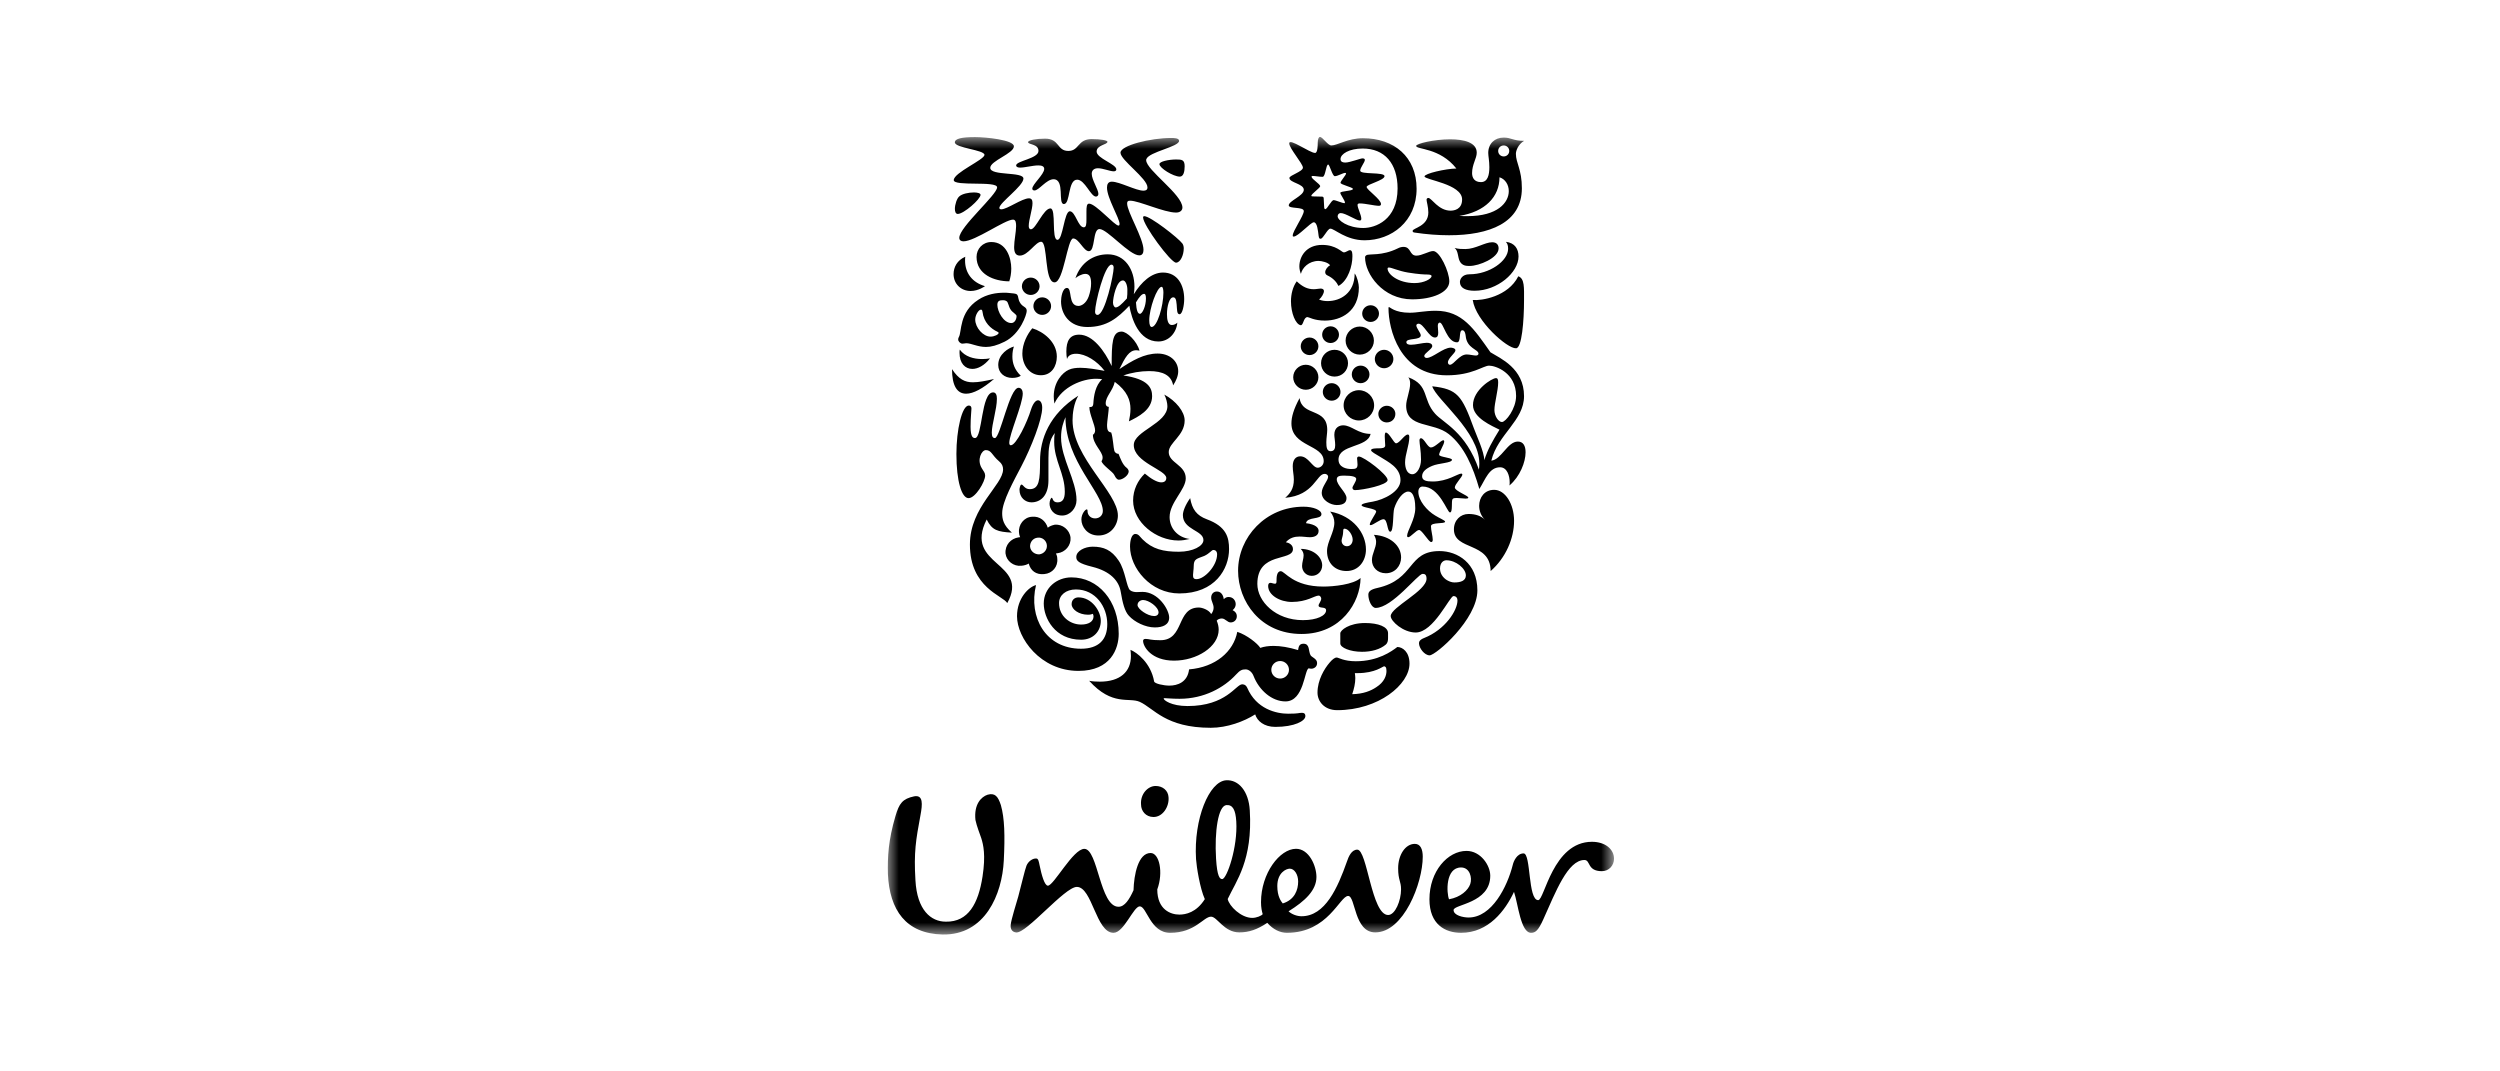 <svg width="210" height="90" viewBox="0 0 210 90" fill="none" xmlns="http://www.w3.org/2000/svg">
<mask id="mask0_9_2874" style="mask-type:luminance" maskUnits="userSpaceOnUse" x="74" y="11" width="62" height="68">
<path d="M74.5 11.5H135.5V78.5H74.5V11.5Z" fill="white"/>
</mask>
<g mask="url(#mask0_9_2874)">
<path d="M123.711 25.199C123.953 26.949 126.625 29.31 127.35 29.254C127.833 29.254 128.019 26.966 128.019 25.199C128.019 24.185 128.075 23.39 127.536 23.208C126.682 24.922 124.436 25.272 123.711 25.199ZM123.86 24.423C125.79 24.423 127.556 22.892 127.556 21.547C127.556 20.92 127.257 20.405 126.496 20.312C126.625 20.478 126.682 20.609 126.682 20.901C126.682 21.915 125.124 23.04 123.432 23.04C122.819 23.04 122.633 23.463 122.633 23.685C122.633 24.202 123.135 24.423 123.86 24.423ZM123.451 22.34C123.191 22.34 122.819 22.34 122.614 21.934C122.445 21.603 122.503 21.069 122.185 20.828C122.501 20.92 122.834 20.92 123.096 20.92C123.934 20.92 124.732 20.349 125.344 20.349C125.753 20.349 125.883 20.607 125.883 20.864C125.883 21.676 124.23 22.34 123.451 22.34ZM81.902 36.795C82.532 36.795 82.402 32.961 83.423 32.961C83.666 32.961 83.739 33.202 83.739 33.496C83.739 34.361 83.311 35.635 83.311 36.335C83.311 36.685 83.404 36.797 83.57 36.797C84.016 36.797 84.797 32.574 85.559 32.574C85.801 32.574 85.912 32.815 85.912 33.053C85.912 33.938 84.778 36.481 84.778 37.201C84.778 37.31 84.815 37.403 84.908 37.403C85.373 37.403 86.301 35.412 86.6 34.417C86.766 33.902 86.989 33.625 87.193 33.625C87.379 33.625 87.545 33.827 87.545 34.252C87.545 35.246 86.617 37.59 85.799 39.155C85.167 40.371 84.183 42.123 84.183 43.101C84.183 43.599 84.276 44.115 85.001 44.742C83.813 44.669 83.33 44.557 82.882 43.636C80.896 47.562 86.541 47.175 84.611 50.659C84.259 50.032 81.472 49.387 81.472 45.736C81.472 42.583 84.259 40.738 84.259 39.43C84.259 39.172 84.166 38.951 83.923 38.749C83.311 38.234 83.291 37.809 82.809 37.809C82.456 37.809 82.03 38.62 82.474 39.338C82.623 39.578 82.753 39.724 82.753 39.946C82.753 40.463 81.937 41.844 81.359 41.844C80.784 41.844 80.338 40.427 80.338 38.139C80.338 36.112 80.801 34.065 81.379 34.065C81.545 34.065 81.602 34.175 81.602 34.323C81.602 34.561 81.528 35.04 81.528 35.852C81.53 36.722 81.734 36.795 81.902 36.795ZM110.356 18.672C110.652 18.672 110.709 19.391 110.765 19.816C110.802 20.038 110.838 20.055 110.932 20.055C111.154 20.055 111.507 19.206 111.749 19.206C112.102 19.206 113.05 20.184 114.627 20.184C116.873 20.184 118.994 18.616 118.994 15.851C118.994 13.177 117.098 11.61 114.48 11.61C113.236 11.61 112.325 12.217 111.842 12.217C111.546 12.237 111.1 11.5 110.875 11.5C110.782 11.5 110.689 11.683 110.689 11.998C110.689 12.2 110.689 12.847 110.466 12.847C110.021 12.847 108.294 11.573 108.294 12.035C108.294 12.46 109.445 13.751 109.445 14.082C109.445 14.415 108.311 14.726 108.311 14.947C108.311 15.353 109.519 15.426 109.519 15.944C109.519 16.459 108.255 16.865 108.255 17.252C108.255 17.565 109.519 17.344 109.519 17.731C109.519 18.117 108.59 19.408 108.59 19.778C108.59 19.87 108.61 19.87 108.683 19.87C109.036 19.87 110.096 18.672 110.356 18.672ZM86.526 45.921C86.507 45.551 86.769 45.201 87.158 45.165C87.547 45.109 87.902 45.405 87.937 45.792C87.976 46.181 87.695 46.511 87.305 46.567C86.916 46.584 86.563 46.307 86.526 45.921ZM84.464 46.492C84.538 47.119 85.133 47.596 85.801 47.523C86.041 47.504 86.267 47.431 86.414 47.338C86.563 47.929 87.026 48.298 87.714 48.223C88.402 48.167 88.885 47.596 88.811 46.915C88.811 46.731 88.755 46.621 88.701 46.49L88.831 46.471C89.48 46.398 89.982 45.807 89.925 45.16C89.852 44.497 89.24 44.018 88.608 44.072C88.365 44.127 88.162 44.2 88.013 44.329C87.846 43.777 87.362 43.335 86.675 43.408C86.024 43.444 85.522 44.072 85.598 44.752C85.598 44.845 85.635 44.993 85.691 45.122L85.561 45.139C84.91 45.238 84.41 45.773 84.464 46.492ZM125.846 12.679C125.846 12.937 126.05 13.141 126.312 13.141C126.571 13.141 126.777 12.939 126.777 12.679C126.777 12.421 126.571 12.217 126.312 12.217C126.05 12.217 125.846 12.421 125.846 12.679ZM115.484 30.158C115.484 30.583 115.837 30.933 116.263 30.933C116.689 30.933 117.044 30.583 117.044 30.158C117.044 29.735 116.692 29.383 116.263 29.383C115.835 29.383 115.484 29.735 115.484 30.158ZM112.864 34.048C112.864 34.748 113.439 35.319 114.145 35.319C114.85 35.319 115.426 34.748 115.426 34.048C115.426 33.348 114.85 32.776 114.145 32.776C113.439 32.776 112.864 33.348 112.864 34.048ZM113.55 31.449C113.55 31.855 113.885 32.188 114.292 32.188C114.701 32.188 115.036 31.857 115.036 31.449C115.036 31.043 114.701 30.712 114.292 30.712C113.885 30.71 113.55 31.043 113.55 31.449ZM111.115 32.922C111.115 33.328 111.451 33.659 111.86 33.659C112.269 33.659 112.602 33.328 112.602 32.922C112.602 32.516 112.269 32.186 111.86 32.186C111.451 32.186 111.115 32.516 111.115 32.922ZM113.03 28.61C113.03 29.254 113.569 29.789 114.22 29.789C114.87 29.789 115.408 29.254 115.408 28.61C115.408 27.963 114.87 27.43 114.22 27.43C113.569 27.43 113.03 27.963 113.03 28.61ZM114.424 26.341C114.424 26.73 114.74 27.044 115.129 27.044C115.519 27.044 115.835 26.73 115.835 26.341C115.835 26.156 115.76 25.978 115.628 25.846C115.496 25.715 115.316 25.641 115.129 25.641C114.942 25.641 114.763 25.715 114.63 25.846C114.498 25.978 114.424 26.156 114.424 26.341ZM111.061 28.111C111.061 28.498 111.377 28.814 111.767 28.814C112.158 28.814 112.474 28.498 112.474 28.111C112.474 27.725 112.158 27.411 111.767 27.411C111.58 27.411 111.4 27.485 111.268 27.616C111.136 27.747 111.061 27.925 111.061 28.111ZM110.968 30.508C110.968 31.135 111.47 31.634 112.102 31.634C112.734 31.634 113.234 31.135 113.234 30.508C113.234 29.881 112.732 29.383 112.102 29.383C111.47 29.383 110.968 29.881 110.968 30.508ZM108.629 31.689C108.629 32.261 109.112 32.74 109.687 32.74C110.263 32.74 110.745 32.261 110.745 31.689C110.745 31.118 110.263 30.639 109.687 30.639C109.112 30.637 108.629 31.116 108.629 31.689ZM109.261 29.088C109.261 29.494 109.594 29.827 110.003 29.827C110.412 29.827 110.745 29.494 110.745 29.088C110.745 28.683 110.412 28.352 110.003 28.352C109.594 28.352 109.261 28.683 109.261 29.088ZM106.79 56.265C106.79 56.669 107.123 56.999 107.532 56.999C107.939 56.999 108.274 56.669 108.274 56.265C108.274 55.857 107.939 55.526 107.532 55.526C107.123 55.526 106.79 55.857 106.79 56.265ZM86.805 25.714C86.805 26.12 87.139 26.451 87.547 26.451C87.957 26.451 88.292 26.118 88.292 25.714C88.292 25.308 87.957 24.977 87.547 24.977C87.139 24.977 86.805 25.308 86.805 25.714ZM85.838 24.056C85.843 24.249 85.923 24.432 86.062 24.566C86.201 24.701 86.387 24.776 86.581 24.776C86.775 24.776 86.962 24.701 87.101 24.566C87.24 24.432 87.32 24.249 87.325 24.056C87.325 23.65 86.991 23.317 86.582 23.317C86.174 23.317 85.838 23.65 85.838 24.056ZM86.639 42.197C87.418 42.197 88.069 41.625 88.069 40.354V38.474C88.069 37.755 88.125 36.943 88.608 36.372C88.552 36.612 88.552 36.87 88.552 37.108C88.552 38.694 89.443 39.782 89.443 41.314C89.443 41.885 89.276 42.199 88.831 42.199C88.402 42.199 88.439 41.812 88.348 41.812C88.275 41.812 88.162 42.05 88.162 42.308C88.162 42.697 88.441 43.305 89.22 43.305C89.889 43.305 90.427 42.697 90.427 42.014C90.427 40.356 89.129 38.511 89.129 36.741C89.129 35.966 89.333 35.45 89.499 35.044C89.499 38.715 92.639 41.387 92.639 42.918C92.639 43.268 92.379 43.545 91.988 43.545C91.561 43.545 91.356 43.212 91.356 42.955C91.356 42.826 91.336 42.789 91.282 42.789C91.17 42.789 90.837 43.157 90.837 43.638C90.837 44.246 91.338 44.982 92.267 44.982C93.325 44.982 93.903 44.097 93.903 43.305C93.903 41.37 90.094 38.438 90.094 35.302C90.094 34.767 90.187 33.902 90.577 33.238C88.125 34.804 87.364 36.889 87.364 38.713C87.364 40.298 87.307 41.09 86.492 41.09C86.065 41.09 85.953 40.704 85.803 40.704C85.693 40.704 85.637 41.037 85.637 41.129C85.635 41.81 86.137 42.197 86.639 42.197ZM118.825 23.779C119.643 23.779 120.255 23.41 120.255 23.188C120.255 23.115 120.143 23.059 119.903 23.059C119.66 23.059 119.178 23.04 118.267 22.894C117.486 22.765 116.891 22.471 116.668 22.471C116.594 22.471 116.557 22.508 116.557 22.563C116.56 23.042 117.451 23.779 118.825 23.779ZM114.777 21.438C115.017 21.29 116.058 21.53 117.414 20.864C117.581 20.774 117.747 20.738 117.897 20.738C118.548 20.738 118.379 21.474 118.976 21.474C119.442 21.474 120.035 21.088 120.387 21.088C120.943 21.088 121.742 22.821 121.742 23.633C121.742 24.574 120.314 25.145 118.622 25.145C116.151 25.145 114.666 23.006 114.666 21.625C114.666 21.511 114.722 21.474 114.777 21.438ZM87.026 49.147C86.414 49.295 85.429 50.253 85.429 51.765C85.429 53.571 87.379 56.355 90.592 56.355C93.303 56.355 93.972 54.493 93.972 53.239C93.972 50.455 92.245 48.5 89.997 48.5C88.77 48.5 87.675 49.385 87.675 50.696C87.675 51.913 88.603 53.737 90.815 53.737C91.853 53.737 92.468 53 92.468 52.152C92.468 51.325 91.706 50.18 90.592 50.18C90.257 50.18 90.016 50.401 90.016 50.751C90.016 51.194 90.631 51.636 91.39 51.636C91.576 51.636 91.724 51.6 91.799 51.561C91.836 51.617 91.856 51.709 91.856 51.782C91.856 52.205 91.449 52.463 90.817 52.463C89.869 52.463 88.96 51.763 88.96 50.657C88.96 49.993 89.536 49.514 90.373 49.514C92.027 49.514 93.011 50.972 93.011 52.427C93.011 53.737 92.286 54.493 90.802 54.493C87.827 54.493 86.377 51.84 87.026 49.147ZM85.169 29.108C84.741 29.22 83.852 29.735 83.852 30.656C83.852 31.32 84.371 31.745 85.02 31.745C85.356 31.745 85.596 31.67 85.745 31.561C85.224 31.062 85.04 30.508 85.04 29.956C85.04 29.567 85.096 29.329 85.169 29.108ZM80.619 29.366C80.6 29.458 80.6 29.55 80.6 29.643C80.6 30.508 81.065 30.989 81.677 30.989C82.14 30.989 82.679 30.712 83.162 30.104C82.958 30.141 82.716 30.16 82.493 30.16C81.809 30.158 81.065 29.973 80.619 29.366ZM79.97 31.006C79.97 32.407 80.396 33.071 81.158 33.071C81.753 33.071 82.551 32.647 83.499 31.835C82.774 32.001 82.218 32.113 81.716 32.113C81.047 32.113 80.526 31.855 79.97 31.006ZM108.238 59.95C109.129 59.95 109.073 59.877 109.354 59.877C109.633 59.877 109.651 60.043 109.651 60.154C109.651 60.56 108.74 61.059 107.125 61.059C106.178 61.059 105.602 60.56 105.436 60.008C104.505 60.599 103.094 61.134 101.703 61.134C97.895 61.134 96.927 59.493 95.74 58.956C94.829 58.55 93.435 59.343 91.488 57.186C91.747 57.242 92.1 57.259 92.379 57.259C94.089 57.259 94.997 56.43 94.997 55.103C94.997 54.935 94.978 54.751 94.961 54.587C95.482 54.789 96.67 55.674 96.947 57.242C96.984 57.427 97.745 57.592 98.23 57.592C98.899 57.592 99.753 57.315 99.883 56.228C102.112 56.044 103.616 54.733 103.932 53.075C104.73 53.333 105.639 54.053 105.864 54.422C106.18 54.31 106.552 54.257 106.978 54.257C107.573 54.257 108.242 54.368 109.04 54.607C109.077 54.366 109.114 54.072 109.486 54.072C110.042 54.072 109.895 54.68 110.081 55.03C110.174 55.215 110.637 55.324 110.637 55.693C110.637 56.044 110.339 56.172 110.155 56.172C110.081 56.172 109.988 56.155 109.932 56.136C109.56 56.265 109.54 58.919 107.98 58.919C106.829 58.919 105.771 57.979 105.306 56.8C105.176 56.45 104.897 56.228 104.637 56.228C104.341 56.228 104.172 56.284 103.819 56.671C102.817 57.758 101.147 58.698 99.085 58.698C98.453 58.698 97.951 58.645 97.821 58.645C97.748 58.645 97.748 58.664 97.748 58.681C97.748 58.81 98.379 59.308 99.753 59.308C103.021 59.308 103.819 57.483 104.341 57.483C104.416 57.483 104.637 57.483 104.769 57.777C105.531 59.549 107.184 59.953 108.225 59.953H108.238V59.95ZM97.689 22.894C98.914 22.894 99.472 23.944 99.472 25.126C99.472 25.641 99.323 26.397 99.083 26.397C98.84 26.397 98.877 25.972 98.84 25.585C98.803 25.089 98.71 24.977 98.544 24.977C98.228 24.977 98.025 25.714 98.025 26.397C98.025 26.823 98.098 27.302 98.433 27.302C98.617 27.302 98.786 27.209 98.897 27.1C98.823 27.948 98.191 28.685 97.3 28.685C95.664 28.685 95.052 26.786 94.865 25.68C93.883 26.713 92.972 27.469 91.336 27.469C89.813 27.469 89.127 26.363 89.127 25.313C89.127 24.999 89.237 24.187 89.627 24.187C90.092 24.187 89.683 25.699 90.594 25.699C90.817 25.699 91.226 25.515 91.449 24.907C91.579 24.537 91.652 24.151 91.652 23.818C91.652 23.319 91.542 23.006 91.17 23.006C90.854 23.006 90.464 23.244 90.335 23.373C90.78 22.046 91.858 21.363 93.046 21.363C94.513 21.363 95.294 22.654 95.294 24.09C95.294 24.292 95.274 24.516 95.238 24.718C95.869 23.685 96.741 22.894 97.689 22.894ZM93.026 11.904C93.026 11.794 92.47 11.683 91.706 11.683C90.499 11.683 90.668 12.679 89.74 12.679C88.774 12.679 89.015 11.646 87.79 11.646C87.046 11.646 86.36 11.775 86.36 11.94C86.36 12.162 87.232 12.069 87.232 12.679C87.232 13.323 85.356 13.508 85.356 13.895C85.356 14.024 85.505 14.079 85.691 14.079C86.1 14.079 86.749 13.895 87.212 13.895C87.474 13.895 87.714 13.951 87.714 14.189C87.714 14.651 86.712 15.48 86.712 15.849C86.712 15.961 86.805 15.998 86.898 15.998C87.268 15.998 87.902 15.057 88.495 15.057C89.48 15.057 88.831 17.14 89.367 17.14C89.925 17.14 89.683 15.093 90.482 15.093C91.133 15.093 91.615 16.513 92.061 16.513C92.171 16.513 92.265 16.421 92.265 16.292C92.265 15.905 91.706 15.113 91.706 14.595C91.706 14.281 91.929 14.133 92.228 14.133C92.654 14.133 93.232 14.391 93.548 14.391C93.66 14.391 93.771 14.354 93.771 14.226C93.771 13.783 92.117 13.304 92.117 12.733C92.117 12.164 93.026 12.164 93.026 11.904ZM119.494 48.206C119.104 48.206 116.947 51.065 115.556 51.065C115.22 51.065 114.941 50.438 114.941 49.959C114.941 49.701 115.108 49.516 115.705 49.387C118.899 48.668 118.193 46.29 120.922 46.29C122.428 46.29 124.1 47.304 124.1 49.592C124.1 52.023 120.608 55.049 120.086 55.049C119.66 55.049 119.195 54.439 119.195 54.035C119.195 53.906 119.251 53.739 119.623 53.593C121.404 52.891 122.428 51.271 122.428 50.44C122.428 50.255 122.335 50.071 122.092 50.071C121.776 50.071 120.422 53.131 118.918 53.131C117.877 53.131 116.819 52.19 116.819 51.75C116.819 51.011 119.829 49.647 119.829 48.614C119.829 48.223 119.643 48.206 119.494 48.206ZM121.499 47.063C121.24 47.063 120.961 47.268 120.961 47.764C120.961 48.318 121.389 48.668 121.629 48.778C121.759 48.85 121.965 48.926 122.168 48.926C122.707 48.926 123.133 48.778 123.133 48.335C123.135 47.764 122.3 47.063 121.499 47.063ZM97.393 13.785C97.393 14.118 98.563 14.836 99.102 14.836C99.418 14.836 99.511 14.41 99.511 13.968C99.511 13.416 99.269 13.396 98.786 13.396C98.172 13.399 97.393 13.564 97.393 13.785ZM99.323 17.437C99.323 16.33 96.278 14.284 96.278 13.454C96.278 13.418 96.278 13.399 96.296 13.362C96.519 12.754 99.044 12.329 99.044 11.831C99.044 11.59 98.598 11.59 98.375 11.59C96.646 11.59 94.121 12.217 94.121 12.827C94.121 13.454 96.387 14.984 96.387 15.742C96.387 15.944 96.257 16.017 96.053 16.017C95.421 16.017 94.045 15.261 93.396 15.261C93.098 15.261 92.987 15.463 92.987 15.759C92.987 16.644 94.045 18.324 94.045 18.82C94.045 18.876 94.026 18.949 93.954 18.949C93.619 18.949 92.042 17.106 91.484 17.106C91.28 17.106 91.261 17.381 91.261 17.787V18.414C91.261 18.837 91.241 19.095 91.038 19.095C90.555 19.095 90.332 17.748 89.867 17.748C89.385 17.748 89.291 20.145 88.829 20.145C88.29 20.145 88.753 17.507 88.234 17.507C87.658 17.507 87.007 19.26 86.6 19.26C86.451 19.26 86.414 19.112 86.414 18.983C86.414 18.45 86.73 17.583 86.73 17.065C86.73 16.807 86.656 16.659 86.431 16.659C85.856 16.659 84.594 17.583 84.109 17.583C84.036 17.583 83.943 17.546 83.943 17.471C83.943 17.029 85.968 15.628 85.968 15.001C85.968 14.393 83.181 14.799 83.181 14.097C83.181 13.506 85.167 12.898 85.167 12.288C85.167 11.753 82.809 11.515 81.9 11.515C80.803 11.515 80.208 11.644 80.208 11.957C80.208 12.436 82.696 12.585 82.696 13.01C82.696 13.416 80.115 14.503 80.115 15.13C80.115 15.682 83.757 15.166 83.757 15.738C83.757 16.363 80.58 19.073 80.58 19.977C80.58 20.181 80.73 20.272 80.933 20.272C81.9 20.272 84.408 18.448 85.094 18.448C85.336 18.448 85.353 18.742 85.353 19C85.353 19.479 85.187 20.218 85.187 20.753C85.187 21.176 85.297 21.47 85.669 21.47C86.358 21.47 86.987 20.308 87.452 20.308C88.047 20.308 87.692 23.719 88.586 23.719C89.346 23.719 89.662 20.031 90.146 20.031C90.629 20.031 91.02 21.101 91.466 21.101C92.022 21.101 91.763 19.239 92.358 19.239C93.009 19.239 94.865 21.451 95.701 21.451C95.96 21.451 96.053 21.247 96.053 20.989C96.053 20.012 94.679 17.799 94.679 17.099C94.679 16.915 94.736 16.859 94.939 16.859C95.664 16.859 97.78 17.855 98.784 17.855C99.119 17.86 99.323 17.677 99.323 17.437ZM124.678 38.657C124.974 37.736 125.347 37.089 125.957 36.093C125.344 35.781 123.73 35.115 123.73 34.028C123.73 32.757 125.329 31.762 125.66 31.762C125.81 31.762 125.846 31.891 125.846 32.132C125.846 32.796 125.531 33.863 125.531 34.437C125.531 34.952 125.866 35.45 126.162 35.45C126.478 35.45 127.352 34.344 127.352 33.257C127.352 31.303 125.624 30.714 125.087 30.714C124.585 30.714 123.674 31.526 121.536 31.526C117.544 31.526 116.633 27.6 116.633 25.884C116.633 25.809 116.65 25.792 116.67 25.792C116.763 25.792 117.155 26.27 118.416 26.27C119.067 26.27 119.66 26.105 120.61 26.105C122.837 26.105 123.823 27.637 125.197 29.591C126.03 30.107 128.019 30.936 128.019 33.277C128.019 35.341 125.808 36.483 125.271 38.696C126.123 38.603 126.625 37.091 127.5 37.091C127.945 37.091 128.149 37.444 128.149 37.995C128.149 38.807 127.684 40.025 126.792 40.781C126.812 40.706 126.812 40.616 126.812 40.506C126.812 39.989 126.606 39.252 126.011 39.252C125.085 39.252 124.786 40.246 124.265 41.078C123.726 39.198 123.001 37.501 121.703 36.468C120.385 35.416 118.117 35.989 118.117 34.071C118.117 33.556 118.451 32.817 118.451 32.229C118.451 32.027 118.414 31.842 118.301 31.694C120.084 32.357 119.455 33.537 120.55 34.752C121.235 35.528 123.131 36.264 124.228 39.452C124.245 39.361 124.265 39.121 124.265 38.956C124.265 36.228 120.625 33.554 120.309 32.448C122.426 32.688 122.796 33.204 123.802 35.968C124.007 36.537 124.678 37.955 124.678 38.657ZM84.78 23.631C84.873 23.334 84.947 22.967 84.947 22.561C84.947 21.676 84.54 20.33 83.274 20.33C82.549 20.33 82.03 20.901 82.03 21.584C82.032 23.042 83.499 23.631 84.78 23.631ZM83.201 28.277C82.588 28.277 81.919 27.523 81.919 26.84C81.919 26.47 82.199 26.009 82.4 26.009C82.476 26.009 82.512 26.064 82.53 26.193C82.64 27.097 83.235 27.613 83.793 27.871C83.85 27.907 83.886 27.927 83.886 27.963C83.889 28.092 83.536 28.277 83.201 28.277ZM85.392 26.545C85.392 26.803 85.243 27.136 84.947 27.136C84.297 27.136 83.778 26.157 83.778 25.605C83.778 25.257 83.982 25.218 84.261 25.218C84.391 25.218 84.447 25.237 84.54 25.291C84.707 25.384 84.707 25.751 84.91 26.028C85.02 26.212 85.392 26.414 85.392 26.545ZM84.743 24.608C84.633 24.589 84.484 24.589 84.334 24.589C83.722 24.589 82.904 24.698 82.179 25.179C80.543 26.23 80.803 27.89 80.543 28.313C80.507 28.367 80.487 28.442 80.487 28.517C80.487 28.683 80.673 28.867 80.84 28.867C80.989 28.867 81.082 28.831 81.156 28.831C81.602 28.831 82.103 29.144 82.826 29.144C83.255 29.144 83.754 29.015 84.386 28.702C85.724 28.038 86.245 26.397 86.245 26.12C86.245 25.77 85.966 25.826 85.726 25.493C85.466 25.106 85.596 24.958 85.429 24.737C85.319 24.645 85.076 24.645 84.743 24.608ZM86.712 27.576C86.303 28.055 85.877 28.867 85.877 29.696C85.877 30.691 86.49 31.52 87.437 31.52C88.348 31.52 88.774 30.744 88.774 29.954C88.774 28.719 87.641 27.854 86.712 27.576ZM82.737 24.037C82.737 24.037 82.201 24.443 81.53 24.443C80.732 24.443 80.1 23.852 80.1 23.023C80.1 22.452 80.396 21.861 81.084 21.567C81.065 21.676 81.065 21.769 81.065 21.88C81.065 22.931 81.66 23.723 82.737 24.037ZM115.781 34.765C115.781 34.398 116.114 34.084 116.486 34.084C116.895 34.084 117.211 34.398 117.211 34.765C117.211 35.188 116.895 35.485 116.486 35.485C116.112 35.485 115.781 35.188 115.781 34.765ZM116.261 55.971C116.354 55.971 116.464 56.026 116.464 56.357C116.464 56.761 116.278 57.296 115.612 57.721C115.147 58.035 114.515 58.292 113.586 58.312C113.736 57.869 113.846 57.407 113.846 56.965C113.846 56.817 113.827 56.705 113.809 56.542H114.052C115.519 56.542 116.151 55.971 116.261 55.971ZM116.41 54.143C116.56 54.014 116.596 53.812 116.596 53.608V53.183C116.596 52.648 115.781 52.334 114.666 52.334C113.31 52.334 112.585 52.942 112.585 53.202V54.05C112.585 54.4 113.403 54.751 114.407 54.751C115.203 54.753 115.93 54.549 116.41 54.143ZM117.375 54.347C116.893 54.714 115.761 55.545 113.883 55.545C112.879 55.545 112.433 55.232 112.286 55.232C112.1 55.232 111.897 55.416 111.691 55.655C111.245 56.17 110.67 57.128 110.67 58.178C110.67 58.917 111.245 59.654 112.323 59.654C115.796 59.654 118.397 57.495 118.397 55.745C118.399 54.753 117.804 54.347 117.375 54.347ZM118.027 38.842C118.027 39.301 118.176 39.836 118.641 39.836C119.031 39.836 119.366 39.245 119.366 38.601C119.366 37.862 119.236 37.291 119.236 36.997C119.236 36.868 119.292 36.812 119.366 36.812C119.643 36.831 119.905 37.587 120.201 37.587C120.537 37.587 121.036 36.98 121.24 36.98C121.296 36.98 121.316 37.053 121.316 37.072C121.316 37.349 120.887 37.957 120.887 38.197C120.887 38.399 121.965 38.436 121.965 38.623C121.965 38.898 120.831 38.898 120.294 39.138C119.773 39.359 119.457 39.636 119.457 40.004C119.457 40.373 119.829 40.446 120.348 40.446C121.592 40.446 122.464 39.782 122.744 39.782C122.8 39.782 122.837 39.819 122.837 39.875C122.837 40.059 122.205 40.669 122.205 40.944C122.205 41.258 123.358 41.625 123.339 41.81C123.319 41.866 123.246 41.883 123.116 41.883C122.912 41.883 122.596 41.829 122.354 41.829C122.205 41.829 122.075 41.846 122.019 41.919C121.889 42.068 122.056 43.045 121.796 43.045C121.556 43.045 120.922 40.869 119.494 40.869C119.29 40.869 119.141 41.035 119.141 41.312C119.141 42.048 119.866 42.897 120.554 43.303C120.868 43.507 121.389 43.709 121.389 43.818C121.389 44.039 120.201 43.837 120.201 44.205C120.201 44.538 120.35 45.036 120.35 45.33C120.35 45.423 120.333 45.532 120.221 45.532C119.998 45.532 119.459 44.518 119.199 44.518C118.976 44.518 118.494 45.126 118.288 45.126C118.232 45.126 118.195 45.07 118.195 45.017C118.195 44.591 118.883 43.633 118.883 42.693C118.883 42.25 118.827 41.292 118.288 41.292C117.843 41.292 117.341 41.992 117.118 42.693C116.988 43.099 117.081 44.664 116.785 44.664C116.505 44.664 116.579 43.614 116.209 43.614C115.932 43.614 115.339 44.112 115.134 44.112C115.097 44.112 115.06 44.093 115.06 44.057C115.06 43.835 115.599 43.118 115.599 42.97C115.599 42.693 114.372 42.656 114.372 42.435C114.372 42.306 114.854 42.214 115.3 42.141C116.248 41.975 117.641 41.292 117.641 40.334C117.641 39.265 116.601 38.805 115.915 38.363C115.562 38.142 115.17 37.957 115.17 37.809C115.17 37.66 115.616 37.66 115.802 37.66C116.079 37.66 116.358 37.641 116.358 37.422C116.358 37.257 116.319 36.926 116.319 36.666C116.319 36.481 116.339 36.335 116.412 36.335C116.692 36.335 117.083 37.237 117.267 37.237C117.564 37.237 117.972 36.501 118.252 36.501C118.345 36.501 118.381 36.556 118.381 36.722C118.379 37.403 118.027 38.178 118.027 38.842ZM109.166 33.44C109.371 35.006 111.488 34.213 111.488 36.112C111.488 36.389 111.412 36.795 111.412 37.145C111.412 37.551 111.449 37.901 111.765 37.901C112.08 37.901 112.156 37.68 112.156 37.386C112.156 37.089 112.083 36.724 112.083 36.52C112.083 35.873 112.548 35.727 112.825 35.727C113.53 35.727 114.069 36.447 115.129 36.447C114.887 37.626 112.435 37.312 112.435 38.605C112.435 39.25 113.084 39.398 113.513 39.398C113.902 39.398 114.032 39.342 114.032 39.011C114.032 38.827 113.995 38.625 113.995 38.496C113.995 38.421 114.052 38.348 114.145 38.348C114.554 38.348 116.56 39.86 116.56 40.322C116.56 40.745 114.443 41.17 113.829 41.17C113.643 41.17 113.606 41.041 113.606 40.968C113.606 40.839 113.922 40.45 113.922 40.229C113.922 40.064 113.645 39.952 112.901 39.952C112.548 39.952 112.288 39.989 112.288 40.266C112.288 40.764 113.106 41.372 113.106 41.834C113.106 42.201 112.883 42.424 112.288 42.424C111.786 42.424 111.025 42.038 111.025 41.393C111.025 40.878 111.563 40.36 111.563 40.047C111.563 39.954 111.488 39.806 111.265 39.806C110.577 39.806 110.391 41.612 107.958 41.816C108.35 41.466 108.683 41.078 108.683 40.285C108.683 39.898 108.59 39.585 108.59 39.162C108.59 38.61 108.85 38.331 109.222 38.331C109.91 38.331 110.243 39.288 110.689 39.288C110.932 39.288 111.191 39.067 111.191 38.736C111.191 37.334 108.48 37.538 108.48 35.566C108.48 35.025 108.666 34.361 109.166 33.44ZM112.695 45.423C112.695 45.68 112.881 45.884 113.141 45.884C113.437 45.884 113.625 45.627 113.625 45.33C113.625 44.944 113.273 44.409 112.937 44.409C112.79 44.409 112.846 44.63 112.808 44.871C112.788 45.053 112.695 45.274 112.695 45.423ZM111.73 42.97C113.68 43.337 114.74 44.795 114.74 46.159C114.74 47.1 114.145 47.966 113.104 47.966C112.156 47.966 111.47 47.321 111.47 46.288C111.47 45.513 112.085 44.703 112.085 43.908C112.083 43.597 111.99 43.283 111.73 42.97ZM109.261 46.106C109.447 46.29 109.503 46.475 109.503 46.658C109.503 46.935 109.374 47.229 109.374 47.542C109.374 47.985 109.707 48.371 110.192 48.371C110.711 48.371 111.064 47.966 111.064 47.487C111.061 46.789 110.336 46.106 109.261 46.106ZM115.408 44.924C115.538 45.126 115.594 45.33 115.594 45.515C115.594 46.03 115.242 46.511 115.242 47.046C115.242 47.654 115.707 48.153 116.41 48.153C117.172 48.153 117.693 47.545 117.693 46.825C117.693 45.848 116.8 45.017 115.408 44.924ZM109.705 43.947C110.559 44.057 110.763 44.353 110.763 44.591C110.763 44.997 110.391 45.126 110.038 45.126C109.778 45.126 109.482 45.07 109.164 45.07C108.755 45.07 108.346 45.163 108.013 45.549C108.253 45.586 108.608 45.751 108.608 46.121C108.608 47.19 105.617 46.305 105.617 49.05C105.617 50.509 107.141 52.092 109.443 52.092C110.633 52.092 111.392 51.707 111.392 51.265C111.392 50.914 110.761 51.153 110.761 50.859C110.761 50.73 110.983 50.489 110.983 50.287C110.983 50.195 110.91 50.03 110.761 50.03C110.425 50.03 109.796 50.564 108.512 50.564C107.511 50.564 106.524 49.993 106.524 49.218C106.524 49.052 106.597 48.958 106.71 48.958C106.822 48.958 106.97 49.033 107.099 49.033C107.212 49.033 107.229 48.958 107.229 48.756C107.229 48.554 107.229 47.981 107.584 47.981C107.935 47.981 108.605 49.272 111.167 49.272C112.022 49.272 113.675 49.106 114.288 48.552C114.268 50.582 112.671 53.254 109.328 53.254C105.855 53.254 103.999 50.489 103.999 47.944C103.999 45.124 106.321 42.562 109.497 42.562C110.313 42.562 111.001 42.839 111.001 43.189C111.005 43.672 109.798 43.376 109.705 43.947ZM96.259 25.07C96.259 24.756 96.185 24.683 96.11 24.683C95.924 24.683 95.718 24.904 95.421 25.401C95.458 26.064 95.571 26.361 95.755 26.361C95.963 26.361 96.259 25.714 96.259 25.07ZM93.714 25.824C93.92 25.824 94.18 25.602 94.662 25.07C94.699 24.829 94.699 24.608 94.699 24.331C94.699 23.962 94.549 23.556 94.327 23.556C93.771 23.556 93.491 25.031 93.491 25.418C93.491 25.641 93.604 25.824 93.714 25.824ZM96.741 27.467C97.207 27.467 97.726 25.697 97.726 24.591C97.726 24.35 97.689 24.093 97.577 24.093C97.187 24.093 96.536 25.916 96.536 26.915C96.536 27.299 96.629 27.467 96.741 27.467ZM92.191 26.451C92.823 26.451 93.548 23.059 93.548 22.488C93.548 22.34 93.491 22.23 93.362 22.23C92.786 22.23 91.986 25.456 91.986 26.174C91.986 26.305 92.024 26.451 92.191 26.451ZM94.216 27.854C93.418 27.854 93.381 28.814 93.381 30.749C92.786 29.477 91.802 28.111 90.65 28.111C89.869 28.111 89.573 28.627 89.573 29.531C89.573 29.716 89.592 29.993 89.629 30.158C89.722 29.847 90.019 29.716 90.393 29.716C91.191 29.716 92.156 30.323 92.788 31.152C92.063 31.024 91.358 30.895 90.763 30.895C90.391 30.895 90.058 30.931 89.778 31.06C89.24 31.299 88.515 32.093 88.515 33.292C88.515 33.476 88.534 33.678 88.571 33.9C89.22 32.461 90.949 31.816 92.063 31.816C92.286 31.816 92.453 31.833 92.583 31.853C92.007 32.368 91.877 33.27 91.841 33.88C91.821 34.175 91.711 34.194 91.507 34.194C91.507 34.802 91.99 35.706 91.99 36.168C91.99 36.333 91.897 36.481 91.804 36.518C91.804 37.328 92.619 37.918 92.619 38.434C92.619 38.562 92.583 38.674 92.526 38.73C92.583 39.061 93.474 39.634 93.585 39.873C93.771 40.261 93.9 40.296 93.993 40.296C94.309 40.296 94.811 39.926 94.811 39.596C94.811 39.484 94.718 39.357 94.645 39.301C94.292 39.044 94.106 38.489 93.957 38.122C93.827 38.122 93.66 38.049 93.604 37.864C93.528 37.626 93.491 36.758 93.344 36.335C93.102 36.279 92.992 36.187 92.992 35.689C92.992 35.448 93.139 34.507 93.139 34.177C93.026 34.177 92.879 34.104 92.879 33.882C92.879 33.294 93.474 32.832 93.641 32.076C94.699 32.851 94.959 33.642 94.959 34.344C94.959 34.711 94.902 35.062 94.829 35.394C95.61 35.008 96.778 34.437 96.778 33.275C96.778 32.592 96.462 31.838 94.363 31.541C95.015 31.301 95.833 31.172 96.519 31.172C97.707 31.172 98.395 31.541 98.544 32.37C98.784 32.003 98.97 31.578 98.97 31.191C98.97 30.287 98.211 29.698 97.243 29.698C96.11 29.698 95.108 30.287 94.03 31.006C94.515 30.012 94.848 29.421 95.443 29.421C95.536 29.421 95.629 29.439 95.72 29.458C95.497 28.646 94.662 27.854 94.216 27.854ZM82.365 16.367C82.365 16.734 80.954 17.971 80.453 17.971C80.266 17.971 80.21 17.75 80.21 17.548C80.21 17.179 80.377 16.663 80.582 16.496C80.825 16.275 81.381 16.165 81.809 16.165C82.069 16.165 82.365 16.219 82.365 16.367ZM125.511 41.146C126.439 41.146 127.182 42.345 127.182 43.747C127.182 45.24 126.476 46.864 125.215 47.968C125.195 45.481 122.129 46.273 122.129 44.465C122.129 43.691 122.685 43.174 123.356 43.174C123.951 43.174 124.416 43.339 124.749 43.672C124.416 43.358 124.247 42.916 124.247 42.491C124.25 41.791 124.695 41.146 125.511 41.146ZM111.73 22.286C111.581 22.046 111.022 21.917 110.763 21.917C109.945 21.917 109.389 22.488 109.276 23.006C109.203 22.821 109.146 22.6 109.146 22.379C109.146 21.567 109.705 20.572 111.059 20.572C112.249 20.572 112.712 21.2 112.879 21.2C113.065 21.2 113.251 21.015 113.398 21.015C113.602 21.015 113.602 21.328 113.602 21.55C113.602 22.288 113.268 23.558 112.431 24.02C112.282 23.706 111.985 23.356 111.503 23.135C111.373 23.081 111.317 22.969 111.317 22.86C111.321 22.654 111.507 22.396 111.73 22.286ZM108.926 23.631C109.408 24.093 109.837 24.294 110.356 24.294C110.559 24.294 110.802 24.239 110.932 24.239C111.098 24.239 111.211 24.312 111.211 24.443C111.211 24.645 111.025 24.977 110.802 25.162C111.025 25.255 111.267 25.291 111.527 25.291C112.585 25.291 113.792 24.627 113.792 22.967C114.015 23.261 114.145 23.871 114.145 24.146C114.145 26.154 112.658 26.93 111.284 26.93C110.393 26.93 109.947 26.636 109.834 26.636C109.482 26.636 109.501 27.336 109.259 27.319C108.83 27.246 108.441 26.305 108.441 25.308C108.443 24.718 108.59 24.093 108.926 23.631ZM96.019 18.266C96.019 18.91 98.341 22.063 98.786 22.063C99.158 22.063 99.435 21.419 99.435 20.864C99.435 20.718 99.399 20.57 99.325 20.461C98.99 20.001 96.631 18.156 96.112 18.156C96.055 18.156 96.019 18.21 96.019 18.266ZM122.817 16.754C122.817 15.445 119.66 15.113 119.66 14.818C119.66 14.578 121.424 14.172 122.335 14.155C120.939 12.385 118.955 12.57 118.955 12.256C118.955 12.071 120.441 11.702 121.815 11.702C122.966 11.702 124.046 11.96 124.046 12.827C124.046 13.306 123.655 13.805 123.655 14.541C123.655 14.947 123.86 15.297 124.399 15.297C124.974 15.297 125.106 14.69 125.106 14.043C125.106 13.51 125.013 13.102 125.013 12.847C125.013 12.071 125.55 11.556 126.314 11.556C126.946 11.556 127.093 11.831 128.023 11.831C127.521 12.125 127.335 12.662 127.335 12.92C127.335 13.695 127.837 14.228 127.837 15.815C127.837 18.727 125.089 19.761 121.724 19.761C120.796 19.761 119.812 19.685 118.847 19.539C118.697 19.52 118.661 19.483 118.661 19.393C118.661 19.153 119.98 19.024 119.98 17.845C119.98 17.383 119.831 16.94 119.831 16.775C119.831 16.683 119.907 16.627 119.98 16.627C120.26 16.627 120.816 17.696 121.854 17.696C122.131 17.694 122.817 17.602 122.817 16.754ZM125.957 14.891C125.957 16.532 124.752 17.787 122.577 18.137C122.817 18.156 123.042 18.156 123.265 18.156C125.808 18.156 126.738 17.011 126.738 16.055C126.738 15.519 126.439 15.04 125.957 14.891ZM124.193 29.716C124.193 29.329 123.209 29.29 123.116 28.204C123.096 28.038 123.042 27.742 122.837 27.742C122.503 27.742 122.763 28.756 122.391 28.756C121.536 28.756 121.257 27.097 120.941 27.097C120.868 27.097 120.775 27.153 120.775 27.375C120.775 27.576 120.811 27.707 120.811 27.946C120.811 28.184 120.755 28.352 120.534 28.352C120.032 28.352 119.587 27.19 119.158 27.19C119.065 27.19 118.972 27.246 118.972 27.338C118.972 27.559 119.344 27.965 119.344 28.167C119.344 28.61 118.135 28.369 118.135 28.738C118.135 28.904 118.301 28.96 118.526 28.96C118.916 28.96 119.528 28.794 119.844 28.794C120.03 28.794 120.309 28.833 120.309 29.071C120.309 29.329 119.639 29.662 119.639 29.902C119.639 30.014 119.751 30.068 119.842 30.068C120.344 30.068 121.233 29.202 121.865 29.202C121.978 29.202 122.257 29.256 122.257 29.424C122.257 29.662 121.625 30.085 121.625 30.437C121.625 30.53 121.681 30.641 121.792 30.641C122.127 30.641 122.573 29.774 123.204 29.774C123.447 29.774 123.8 29.866 123.986 29.866C124.137 29.864 124.193 29.771 124.193 29.716ZM110.895 15.647C110.895 15.445 110.172 15.057 110.172 14.836C110.172 14.799 110.209 14.78 110.265 14.78C110.468 14.78 110.821 14.853 111.1 14.853C111.34 14.853 111.379 13.822 111.566 13.822C111.695 13.822 111.918 14.799 112.124 14.799C112.364 14.799 112.81 14.522 112.996 14.522C113.033 14.522 113.069 14.539 113.069 14.578C113.069 14.707 112.604 15.205 112.604 15.353C112.604 15.519 113.645 15.723 113.645 15.871C113.645 16.055 112.585 16.036 112.585 16.202C112.585 16.33 112.976 16.848 112.976 17.013C112.976 17.05 112.957 17.069 112.92 17.069C112.771 17.069 112.197 16.811 112.029 16.811C111.825 16.811 111.49 17.57 111.323 17.57C111.267 17.57 111.23 17.495 111.23 17.402L111.191 16.666C111.191 16.59 111.154 16.517 111.061 16.517C110.838 16.517 110.412 16.498 110.28 16.498C110.189 16.498 110.15 16.479 110.15 16.442C110.153 16.294 110.895 15.776 110.895 15.647ZM114.517 19.151C113.216 19.151 112.362 18.504 112.362 18.173C112.362 18.008 112.474 17.898 112.621 17.898C113.03 17.898 113.922 18.523 114.22 18.523C114.294 18.523 114.35 18.487 114.35 18.377C114.35 18.047 114.034 17.492 114.034 17.215C114.034 17.142 114.091 17.087 114.203 17.087C114.705 17.087 115.447 17.288 115.837 17.288C115.967 17.288 116.003 17.213 116.003 17.14C116.003 16.734 114.796 15.942 114.796 15.701C114.796 15.48 116.3 15.149 116.3 14.797C116.3 14.428 114.257 14.685 114.257 14.335C114.257 14.077 114.647 13.635 114.647 13.433C114.647 13.341 114.573 13.304 114.443 13.304C114.277 13.304 113.383 13.654 113.013 13.654C112.827 13.654 112.604 13.618 112.604 13.36C112.604 12.937 113.329 12.475 114.463 12.475C116.3 12.475 117.397 13.729 117.397 15.832C117.395 18.487 115.519 19.151 114.517 19.151ZM101.943 51.048C101.943 51.213 101.887 51.398 101.74 51.583C101.536 51.213 100.959 51.031 100.701 51.031C98.786 51.031 99.511 53.778 97.469 53.778C96.614 53.778 96.54 53.668 96.224 53.668C96.094 53.668 96.019 53.724 96.019 53.833C96.019 54.312 96.705 55.494 98.617 55.494C100.532 55.494 102.369 54.332 102.369 52.893C102.369 52.654 102.313 52.394 102.203 52.137C102.279 52.025 102.462 51.952 102.629 51.952C102.926 51.952 103.094 52.285 103.373 52.285C103.67 52.285 103.893 52.064 103.893 51.769C103.893 51.529 103.763 51.363 103.538 51.252C103.687 51.142 103.8 50.958 103.8 50.756C103.8 50.442 103.577 50.148 103.205 50.148C103.036 50.148 102.926 50.204 102.796 50.333C102.759 50 102.573 49.686 102.22 49.686C101.943 49.686 101.738 49.888 101.738 50.204C101.738 50.494 101.943 50.732 101.943 51.048ZM96.945 51.748C96.389 51.748 95.553 51.157 95.553 50.827C95.553 50.549 95.813 50.401 96.019 50.401C96.482 50.401 97.319 50.972 97.319 51.454C97.317 51.58 97.224 51.748 96.945 51.748ZM91.765 47.615C93.251 47.985 93.993 48.778 94.143 49.718C94.292 50.622 94.476 51.361 94.831 51.729C95.296 52.244 96.205 52.704 97.003 52.704C97.672 52.704 98.211 52.482 98.211 51.877C98.211 51.213 97.3 49.718 95.963 49.718C95.833 49.718 95.664 49.737 95.48 49.737C95.313 49.737 95.071 49.701 94.922 49.572C94.623 49.314 94.532 47.931 93.974 47.102C93.362 46.181 92.693 45.921 91.782 45.921C91.133 45.921 90.408 46.271 90.408 46.786C90.408 47.102 90.575 47.321 91.765 47.615ZM101.088 45.367C101.088 44.538 99.362 44.518 99.362 43.266C99.362 42.953 99.565 42.418 99.974 41.844C100.141 42.804 100.532 43.303 101.365 43.616C103.019 44.224 103.241 45.145 103.241 46.125C103.241 47.783 102.071 49.849 99.063 49.849C96.648 49.849 94.922 47.71 94.922 45.904C94.922 45.405 95.052 44.853 95.367 44.853C95.647 44.853 95.74 45.075 95.963 45.296C96.798 46.125 97.709 46.346 99.026 46.346C100.216 46.344 101.088 45.865 101.088 45.367ZM101.162 46.696C100.513 46.954 100.271 46.935 100.271 47.579C100.271 47.819 100.214 48.133 100.214 48.298C100.214 48.52 100.251 48.649 100.511 48.649C101.179 48.649 102.237 47.523 102.237 46.565C102.237 46.307 102.09 46.196 101.924 46.196C101.774 46.198 101.608 46.492 101.162 46.696ZM95.238 37.383C95.238 36.204 98.061 35.577 98.061 34.121C98.061 33.882 97.968 33.457 97.802 33.144C98.786 33.678 99.511 34.583 99.511 35.319C99.511 36.593 98.174 37.181 98.174 37.974C98.174 38.895 99.604 39.044 99.604 40.186C99.604 41.127 98.247 42.214 98.247 43.432C98.247 44.372 98.914 45.145 99.937 45.274C99.604 45.35 99.305 45.403 98.99 45.403C97.114 45.403 95.181 43.872 95.181 42.048C95.181 41.144 95.573 40.352 96.166 39.78C96.685 40.223 97.207 40.519 97.54 40.519C97.838 40.519 97.968 40.371 97.968 40.15C97.968 39.467 95.238 38.842 95.238 37.383ZM99.067 76.826C99.593 76.826 100.493 76.656 101.205 75.526C100.799 74.633 100.511 72.822 100.467 72.165C100.26 68.797 101.567 65.631 102.997 65.543C104.046 65.481 104.886 66.467 104.981 68.058C105.241 72.257 103.83 74.01 103.127 75.518C103.246 76.106 104.245 77.103 105.191 77.103C105.542 77.103 105.961 76.929 106.067 76.789C105.996 76.549 105.925 76.235 105.925 75.782C105.925 73.351 107.502 71.299 108.867 71.299C109.953 71.299 110.581 72.724 110.581 73.666C110.581 74.777 109.638 75.681 108.238 76.549C108.484 76.789 108.937 76.965 109.324 76.965C111.319 76.965 112.366 74.568 113.139 72.378C113.279 71.961 113.524 71.37 114.013 71.37C114.854 71.37 115.205 76.86 116.603 76.86C117.2 76.86 117.689 75.644 117.689 74.708C117.689 74.012 117.444 73.943 117.444 72.934C117.444 71.823 118.04 70.885 118.847 70.885C119.336 70.885 119.511 71.37 119.511 71.961C119.511 74.186 117.901 78.321 115.521 78.321C113.734 78.321 113.872 75.26 113.245 75.26C112.541 75.26 111.561 78.357 108.097 78.357C107.534 78.357 106.942 78.078 106.452 77.519C105.613 78.078 104.91 78.321 104.105 78.321C102.811 78.321 102.25 77 101.727 77C101.095 77 100.398 78.357 98.295 78.357C96.614 78.357 96.335 76.134 95.74 76.134C95.214 76.134 94.409 78.357 93.535 78.357C92.061 78.357 91.75 74.5 90.454 74.5C89.439 74.5 86.232 78.415 85.36 78.327C85.009 78.291 84.862 78.031 84.899 77.683C84.949 77.202 85.364 75.915 85.535 75.305C85.819 74.251 86.078 73.091 86.223 72.721C86.368 72.35 86.758 72.083 87.067 72.114C87.223 72.129 87.271 72.418 87.32 72.659C87.496 73.52 87.744 74.397 88.024 74.397C88.515 74.397 90.14 71.304 91.083 71.304C92.239 71.304 92.379 76.168 93.954 76.168C94.48 76.168 94.868 75.543 95.216 74.779C95.251 73.492 95.601 71.652 96.651 71.652C97.388 71.652 97.737 73.282 97.211 74.71C97.213 76.409 98.332 76.826 99.067 76.826ZM125.182 73.561C125.182 72.693 124.377 71.476 123.187 71.476C121.612 71.476 120.073 73.179 120.073 75.541C120.073 77.659 121.4 78.357 122.731 78.357C125.042 78.357 126.444 76.478 127.177 74.916C127.528 75.958 127.735 78.357 128.612 78.357C128.962 78.357 129.207 78.183 129.629 77.245C130.678 74.916 131.691 72.24 133.093 72.24C133.617 72.24 133.303 73.179 134.562 73.179C135.157 73.179 135.577 72.693 135.577 72.135C135.577 71.336 134.843 70.711 133.723 70.711C130.434 70.711 129.735 75.612 129.209 75.612C128.333 75.612 128.614 71.686 127.982 71.686C127.422 71.686 127.14 72.348 127.071 72.657C126.615 74.465 125.323 77.071 123.36 77.071C122.906 77.071 122.101 76.894 122.101 76.444C122.101 75.958 125.182 75.889 125.182 73.561ZM103.847 68.999C103.787 68.028 103.551 67.59 103.027 67.627C102.328 67.67 102.008 69.845 102.149 72.133C102.24 73.628 102.462 73.855 102.672 73.843C103.058 73.819 103.981 71.151 103.847 68.999ZM98.157 66.961C98.124 66.402 97.668 66.022 97.073 66.022C96.406 66.022 95.774 66.716 95.848 67.586C95.848 68.106 96.231 68.628 96.899 68.628C97.668 68.628 98.228 67.762 98.157 66.961ZM109.045 74.046C109.045 73.458 108.729 72.968 108.344 72.968C108.026 72.968 107.294 73.316 107.294 74.429C107.294 75.299 107.608 75.713 107.751 75.889C108.763 75.576 109.045 74.742 109.045 74.046ZM122.731 72.867C123.466 72.867 123.678 73.733 123.503 74.255C123.326 74.775 122.698 75.365 121.718 75.539C121.506 75.017 121.4 72.867 122.731 72.867ZM74.584 73.424C74.55 71.995 74.619 70.573 75.216 68.559C75.53 67.483 75.811 67.1 76.791 66.892C77.562 66.752 77.493 67.552 77.317 68.49C76.932 70.573 76.755 71.581 76.897 73.946C77.034 76.446 78.194 77.421 79.451 77.421C81.342 77.455 82.181 75.894 82.532 73.634C82.811 71.828 82.601 70.958 82.426 70.404C82.322 70.092 82.043 69.394 81.937 68.877C81.798 67.556 82.426 66.933 82.954 66.757C83.584 66.583 83.83 66.896 84.073 67.627C84.388 68.739 84.423 70.195 84.319 72.279C84.181 75.127 82.744 78.57 79.174 78.499C76.09 78.426 74.727 76.444 74.584 73.424Z" fill="black"/>
</g>
</svg>
